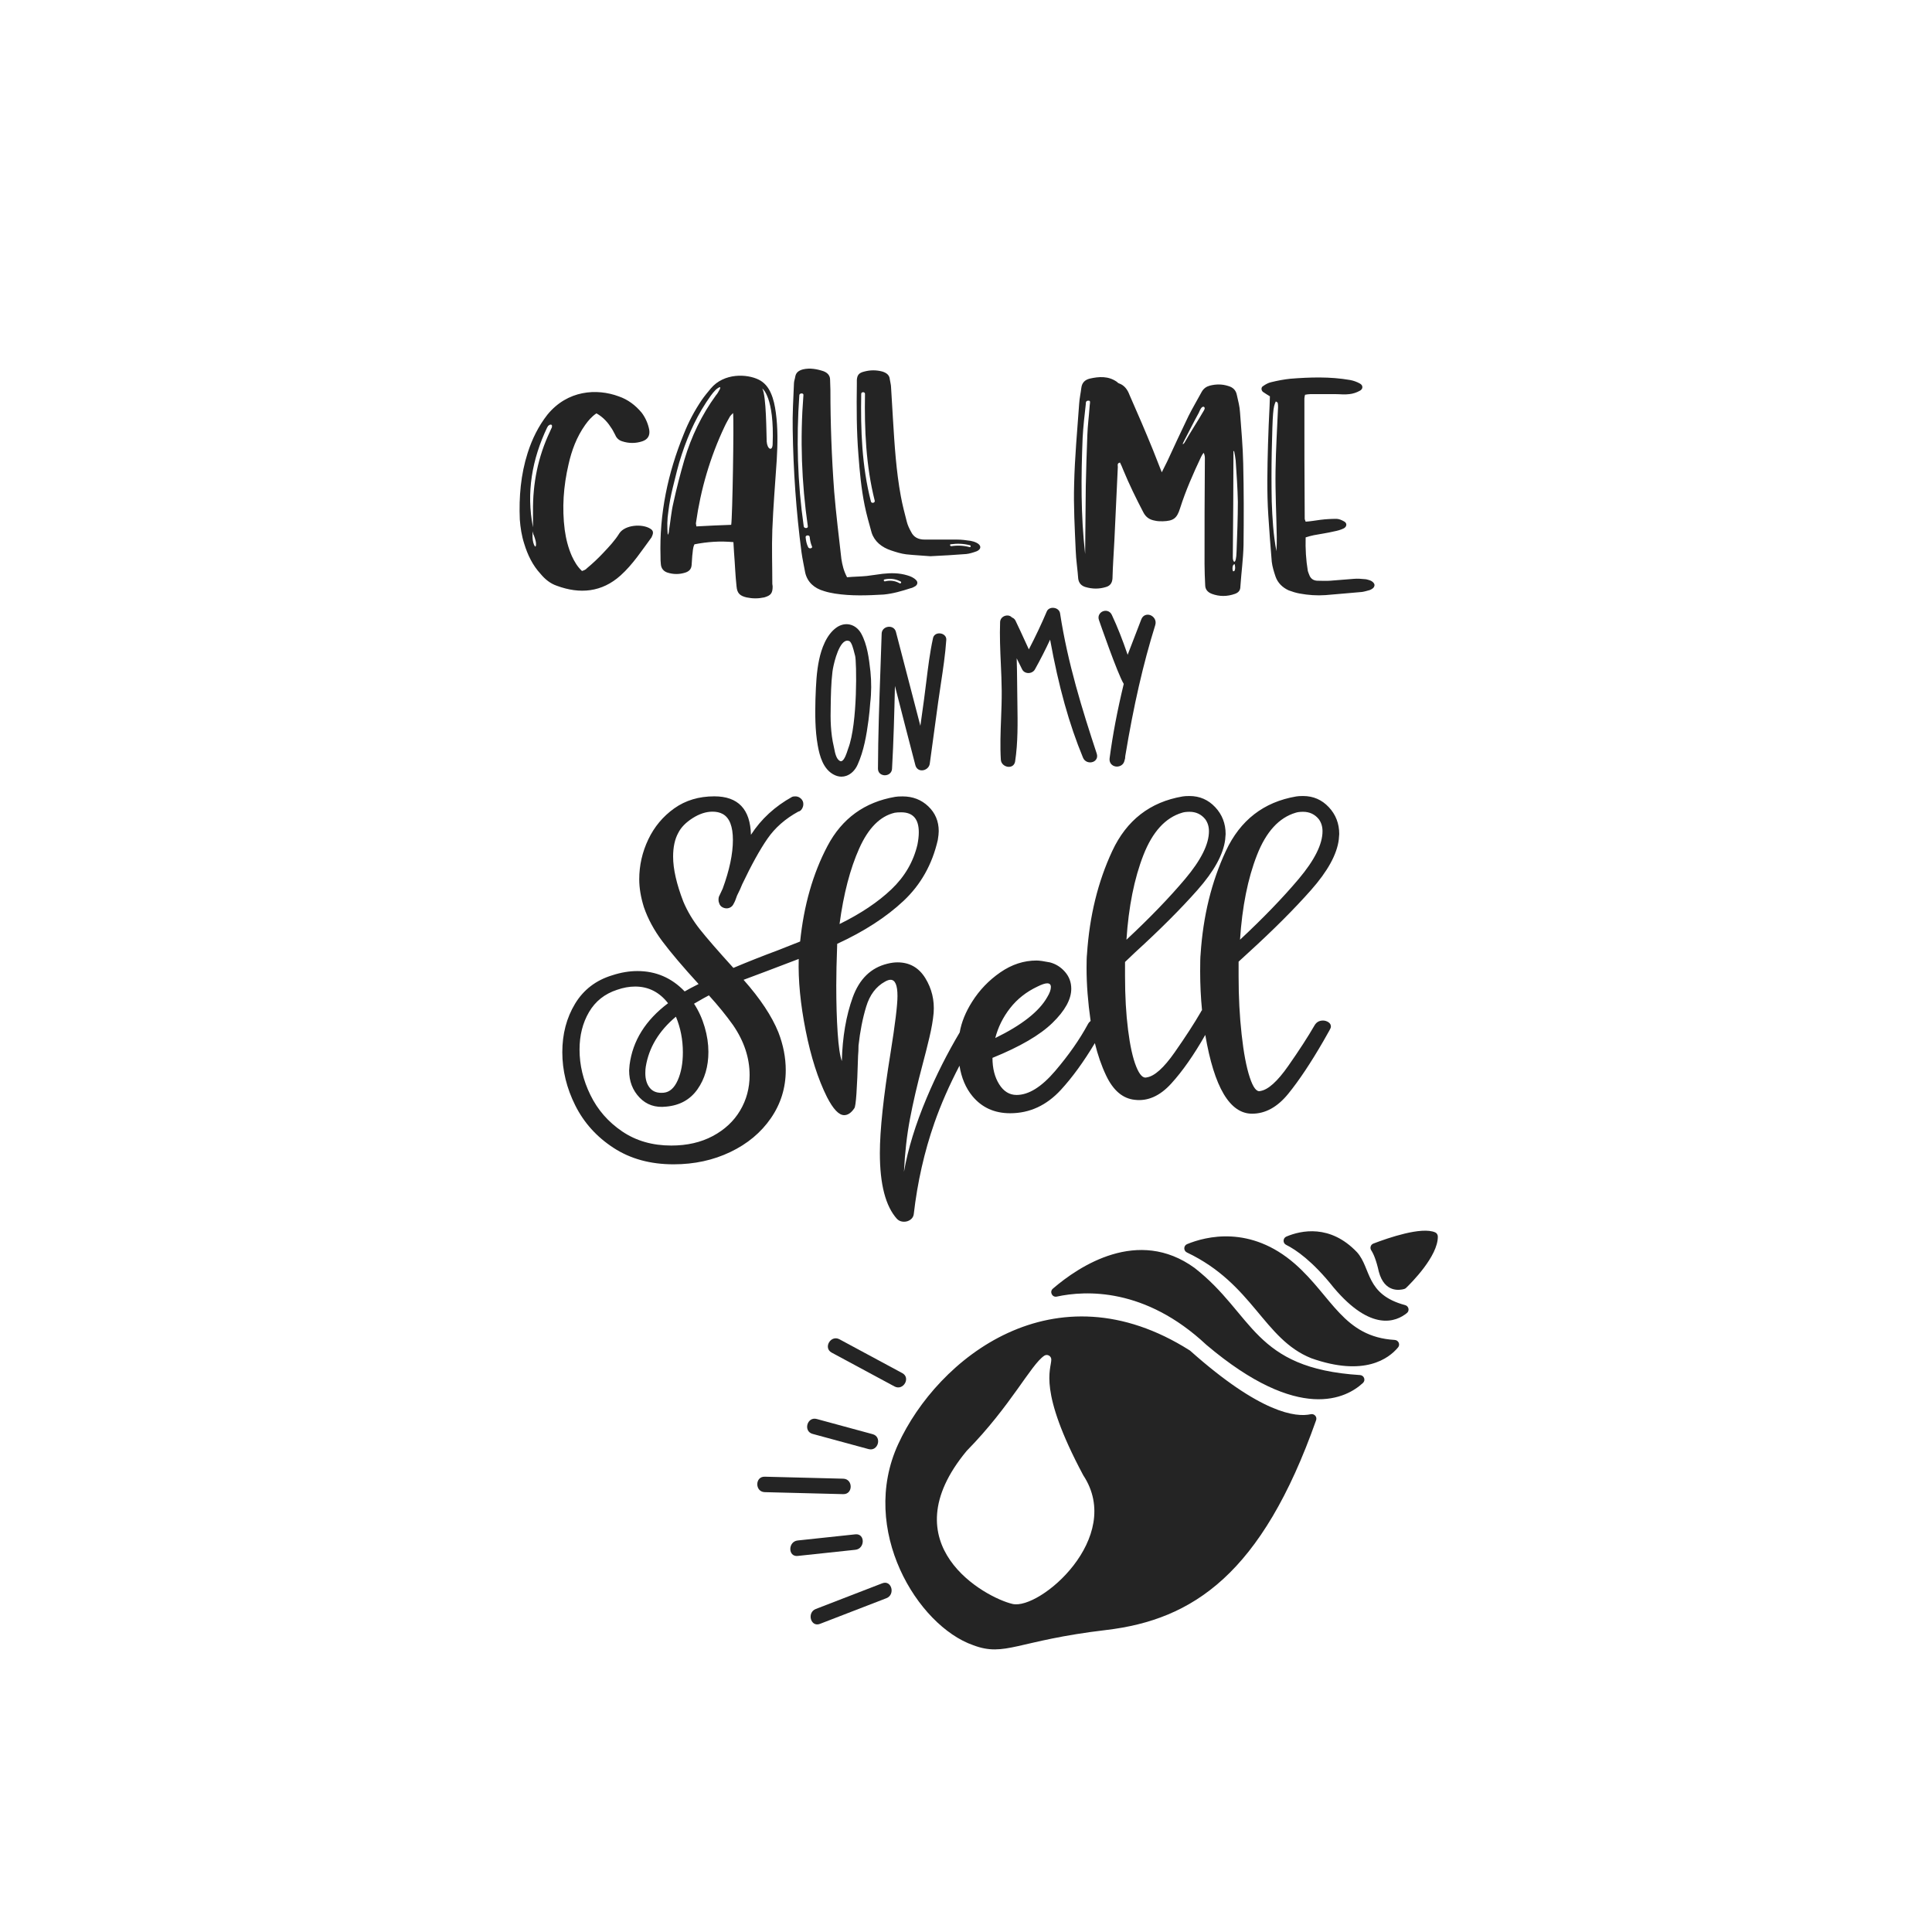 <?xml version="1.0" encoding="utf-8"?>
<!-- Generator: Adobe Illustrator 21.0.0, SVG Export Plug-In . SVG Version: 6.00 Build 0)  -->
<svg version="1.1" id="Calque_1" xmlns="http://www.w3.org/2000/svg" xmlns:xlink="http://www.w3.org/1999/xlink" x="0px" y="0px"
	 viewBox="0 0 600 600" style="enable-background:new 0 0 600 600;" xml:space="preserve">
<style type="text/css">
	.st0{fill:#242424;}
</style>
<path class="st0" d="M277.79,430.57c-6.5-3.5-13-7-19.5-10.5c-2.72-1.47-0.3-5.61,2.42-4.14c6.5,3.5,13,7,19.5,10.5
	C282.93,427.89,280.51,432.04,277.79,430.57z M274.01,491.7c-6.88,2.66-13.76,5.32-20.65,7.98c-2.85,1.1-1.61,5.74,1.28,4.63
	c6.88-2.66,13.76-5.32,20.65-7.98C278.13,495.23,276.9,490.59,274.01,491.7z M261.87,459.22c-8.12-0.21-16.25-0.41-24.37-0.62
	c-3.09-0.08-3.09,4.72,0,4.8c8.12,0.21,16.25,0.41,24.37,0.62C264.96,464.1,264.96,459.3,261.87,459.22z M252.36,445.31
	c5.79,1.57,11.59,3.15,17.38,4.72c2.98,0.81,4.26-3.82,1.28-4.63c-5.79-1.57-11.59-3.15-17.38-4.72
	C250.65,439.87,249.38,444.5,252.36,445.31z M265.64,476.5c-5.97,0.64-11.94,1.27-17.91,1.91c-3.04,0.32-3.07,5.13,0,4.8
	c5.97-0.64,11.94-1.27,17.91-1.91C268.68,480.98,268.72,476.18,265.64,476.5z"/>
<path class="st0" d="M369.69,419.54c-0.06-0.05-0.13-0.1-0.19-0.15c-42.11-26.7-78.36,2.54-90.56,29.1
	c-12.22,26.58,5.99,56.41,23.3,62.44c9.95,3.75,13.6-1.45,41.24-4.71c27.05-3.19,48.39-17.44,65.25-65.16
	c0.38-1.07-0.57-2.1-1.67-1.86C402.47,440.21,391.54,438.99,369.69,419.54z M314.45,498.12c-8.45-1.96-38.43-18.35-14.26-47.51
	c0.03-0.03,0.05-0.06,0.08-0.09c13.67-13.93,19.8-26.61,24.02-29.48c0.94-0.64,2.22,0.07,2.2,1.2c-0.04,3.12-4.2,9.45,9.89,35.85
	c0.02,0.03,0.03,0.06,0.05,0.09C349.2,477.55,322.9,500.08,314.45,498.12z M422.38,427.04c1.24,0.08,1.81,1.6,0.9,2.44
	c-4.99,4.64-19.66,12.7-48.63-11.83c-19.03-17.82-37.52-16.92-46.46-14.98c-1.44,0.31-2.33-1.51-1.21-2.47
	c8.15-7,26.42-19.17,43.98-6.45C389.46,408.15,389.05,424.95,422.38,427.04z M433.14,416.13c1.17,0.07,1.79,1.42,1.04,2.32
	c-2.9,3.49-10.51,9.18-26.95,3.36c-14.87-5.96-18-23.03-38.61-32.84c-1.12-0.53-1.1-2.13,0.05-2.6c5.79-2.38,19.63-5.97,33.5,6.15
	C413.72,402.68,417.23,415.19,433.14,416.13z M436.39,405.32c1.11,0.3,1.43,1.74,0.53,2.46c-3.33,2.71-11.1,5.9-22.73-7.9
	c-6.57-8.26-11.77-11.79-14.77-13.28c-1.1-0.54-1.04-2.11,0.09-2.58c4.53-1.9,13.58-3.91,21.93,4.88
	C425.89,393.89,424.01,402.01,436.39,405.32z M425.85,388.3c-0.5-0.76-0.18-1.78,0.67-2.1c4.59-1.76,14.98-5.35,19.2-3.47
	c0.5,0.22,0.8,0.74,0.81,1.29c0.07,6.12-8.33,14.48-9.86,15.95c-0.17,0.16-0.36,0.28-0.59,0.34c-1.33,0.38-6.1,1.24-7.87-5.36
	C427.4,391.31,426.55,389.36,425.85,388.3z"/>
<path class="st0" d="M387.84,295.73c7.68-7,14.11-13.44,19.29-19.29c5.18-5.85,8.06-11.08,8.64-15.69l0.14-1.73
	c0-3.26-1.08-6.05-3.24-8.35c-2.16-2.3-4.82-3.46-7.99-3.46c-0.96,0-1.68,0.05-2.16,0.14c-10.08,1.73-17.35,7.37-21.81,16.92
	c-4.46,9.55-7.08,20.23-7.85,32.03c-0.1,0.86-0.14,2.64-0.14,5.33c0,4.13,0.19,8.16,0.58,12.09c-0.19,0.19-0.29,0.34-0.29,0.43
	c-2.11,3.65-4.85,7.87-8.21,12.67c-3.36,4.8-6.24,7.39-8.64,7.77c-1.15,0.38-2.26-0.74-3.31-3.38c-1.06-2.64-1.9-6.43-2.52-11.37
	c-0.63-4.94-0.94-10.48-0.94-16.63v-4.46l3.17-3.02c7.68-7,14.11-13.44,19.29-19.29c5.18-5.85,8.06-11.08,8.64-15.69l0.14-1.73
	c0-3.26-1.08-6.05-3.24-8.35c-2.16-2.3-4.82-3.46-7.99-3.46c-0.96,0-1.68,0.05-2.16,0.14c-10.08,1.73-17.35,7.37-21.81,16.92
	c-4.46,9.55-7.08,20.23-7.85,32.03c-0.1,0.77-0.14,2.21-0.14,4.32c0,5.13,0.43,10.62,1.26,16.44c-0.31,0.25-0.6,0.56-0.82,0.97
	c-2.59,4.8-6,9.67-10.22,14.61c-4.22,4.94-8.21,7.41-11.95,7.41c-2.21,0-4.01-1.1-5.4-3.31c-1.39-2.21-2.09-4.94-2.09-8.21
	c8.54-3.46,14.76-7.08,18.64-10.87c3.89-3.79,5.83-7.32,5.83-10.58c0-2.02-0.65-3.77-1.94-5.25c-1.29-1.49-2.86-2.47-4.68-2.95
	c-1.92-0.38-3.31-0.58-4.17-0.58c-3.94,0-7.68,1.22-11.23,3.67c-3.55,2.45-6.48,5.49-8.78,9.14c-2.03,3.21-3.31,6.38-3.85,9.52
	c-3.78,6.37-7.22,13.13-10.26,20.35c-3.46,8.21-5.81,15.86-7.05,22.96c0.29-5.95,0.91-11.44,1.87-16.48
	c0.96-5.04,2.25-10.63,3.89-16.77c0.77-2.88,1.49-5.73,2.16-8.57c0.67-2.83,1.1-5.35,1.3-7.56c0.29-3.93-0.58-7.53-2.59-10.8
	c-2.02-3.26-4.89-4.89-8.64-4.89c-0.96,0-2.02,0.14-3.17,0.43c-5.09,1.25-8.66,4.73-10.73,10.44c-2.06,5.71-3.19,12.31-3.38,19.79
	c-0.58-1.53-1.01-4.46-1.3-8.78c-0.29-4.32-0.43-9.21-0.43-14.68c0-3.26,0.09-7.58,0.29-12.96c8.35-3.84,15.21-8.28,20.59-13.32
	c5.37-5.04,8.92-11.35,10.65-18.93c0.19-1.15,0.29-2.06,0.29-2.74c0-3.07-1.08-5.64-3.24-7.7c-2.16-2.06-4.82-3.09-7.99-3.09
	c-1.06,0-1.82,0.05-2.3,0.14c-9.5,1.63-16.51,6.72-21.02,15.26c-4.51,8.54-7.34,18.43-8.49,29.66l-6.91,2.73
	c-4.89,1.82-9.5,3.65-13.82,5.47c-4.8-5.28-8.28-9.29-10.44-12.02c-2.16-2.74-3.86-5.59-5.11-8.57c-2.11-5.47-3.17-10.12-3.17-13.96
	c0-2.97,0.53-5.42,1.58-7.34c0.86-1.73,2.35-3.26,4.46-4.61c2.11-1.34,4.17-2.02,6.19-2.02c1.25,0,2.3,0.24,3.17,0.72
	c2.11,1.15,3.17,3.84,3.17,8.06c0,4.32-1.06,9.36-3.17,15.12l-1.01,2.16c-0.19,0.29-0.29,0.72-0.29,1.3c0,0.38,0.05,0.67,0.14,0.86
	c0.19,0.77,0.62,1.3,1.3,1.58c0.67,0.29,1.32,0.31,1.94,0.07c0.62-0.24,1.08-0.69,1.37-1.37c0.29-0.48,0.62-1.3,1.01-2.45
	c0.77-1.53,1.3-2.69,1.58-3.46c2.88-6.05,5.49-10.77,7.85-14.18c2.35-3.41,5.54-6.21,9.57-8.42c0.48-0.09,0.86-0.38,1.15-0.86
	c0.29-0.48,0.43-0.96,0.43-1.44c0-0.38-0.05-0.67-0.14-0.86c-0.19-0.48-0.5-0.86-0.94-1.15c-0.43-0.29-0.89-0.43-1.37-0.43
	c-0.48,0-0.82,0.05-1.01,0.14c-5.38,2.98-9.65,6.91-12.81,11.8c-0.19-7.96-3.98-11.95-11.37-11.95c-4.8,0-8.95,1.25-12.45,3.74
	c-3.5,2.5-6.19,5.71-8.06,9.64c-1.87,3.94-2.81,8.06-2.81,12.38c0,2.69,0.48,5.57,1.44,8.64c1.25,3.65,3.17,7.2,5.76,10.65
	c2.59,3.46,6.33,7.87,11.23,13.24c-1.92,0.96-3.36,1.73-4.32,2.3c-4.03-4.22-8.93-6.33-14.68-6.33c-2.5,0-5.09,0.43-7.77,1.3
	c-5.09,1.54-8.95,4.49-11.59,8.85c-2.64,4.37-3.96,9.38-3.96,15.04c0,5.66,1.34,11.18,4.03,16.55c2.69,5.37,6.64,9.76,11.88,13.17
	c5.23,3.41,11.44,5.11,18.64,5.11c6.43,0,12.31-1.27,17.63-3.82c5.33-2.54,9.52-6.05,12.6-10.51c3.07-4.46,4.61-9.43,4.61-14.9
	c0-3.93-0.77-7.87-2.3-11.8c-2.02-4.99-5.61-10.41-10.8-16.27l6.91-2.59l10.22-3.89c-0.19,6.62,0.53,14.04,2.16,22.24
	c1.63,8.21,3.84,15.09,6.62,20.66c1.92,3.74,3.69,5.61,5.33,5.61c1.15,0,2.21-0.72,3.17-2.16c0.48-0.58,0.86-6,1.15-16.27
	c0.09-0.96,0.14-2.01,0.14-3.17c0.48-4.41,1.27-8.44,2.38-12.09c1.1-3.65,3.05-6.24,5.83-7.77c0.67-0.38,1.25-0.58,1.73-0.58
	c1.44,0,2.16,1.68,2.16,5.04c0,2.79-0.72,8.69-2.16,17.71c-2.21,13.63-3.31,23.99-3.31,31.09c0,9.69,1.77,16.5,5.33,20.44
	c0.58,0.58,1.3,0.86,2.16,0.86c0.77,0,1.44-0.22,2.02-0.65c0.58-0.43,0.91-0.99,1.01-1.66c1.15-9.98,3.29-19.43,6.41-28.36
	c2.01-5.75,4.61-11.68,7.8-17.79c0.6,3.77,1.93,6.93,4,9.44c2.93,3.55,6.84,5.33,11.73,5.33c6.05,0,11.3-2.42,15.76-7.27
	c3.56-3.87,7.08-8.72,10.55-14.51c0.89,3.66,2.05,7.02,3.49,10.05c2.21,4.66,5.18,7.18,8.92,7.56c4.03,0.48,7.8-1.2,11.3-5.04
	c3.5-3.84,7.03-8.88,10.58-15.12c2.78,16.32,7.63,24.47,14.54,24.47c4.13,0,7.87-2.06,11.23-6.19c3.36-4.13,7-9.6,10.94-16.41
	l1.87-3.31c0.29-0.48,0.43-0.86,0.43-1.15c0-0.58-0.26-1.03-0.79-1.37c-0.53-0.33-1.08-0.5-1.66-0.5c-1.15,0-2.01,0.48-2.59,1.44
	c-2.11,3.65-4.85,7.87-8.21,12.67c-3.36,4.8-6.24,7.39-8.64,7.77c-1.15,0.38-2.26-1.03-3.31-4.25c-1.06-3.21-1.9-7.65-2.52-13.32
	c-0.63-5.66-0.94-11.66-0.94-17.99v-4.61L387.84,295.73z M390.36,265.57c2.83-7.25,6.84-11.64,12.02-13.17
	c0.58-0.19,1.34-0.29,2.3-0.29c2.01,0,3.65,0.77,4.89,2.3c0.77,1.06,1.15,2.3,1.15,3.74c0,4.03-2.47,8.97-7.41,14.83
	c-4.94,5.86-11.01,12.14-18.21,18.86C385.77,281.58,387.52,272.82,390.36,265.57z M355.09,265.57c2.83-7.25,6.84-11.64,12.02-13.17
	c0.58-0.19,1.34-0.29,2.3-0.29c2.02,0,3.65,0.77,4.89,2.3c0.77,1.06,1.15,2.3,1.15,3.74c0,4.03-2.47,8.97-7.41,14.83
	c-4.94,5.86-11.01,12.14-18.21,18.86C350.5,281.58,352.26,272.82,355.09,265.57z M313.7,313.08c2.21-2.83,5.04-5.06,8.49-6.69
	c1.34-0.67,2.35-1.01,3.02-1.01c0.77,0,1.15,0.38,1.15,1.15c0,0.86-0.38,1.92-1.15,3.17c-2.5,4.42-7.87,8.64-16.12,12.67
	C309.96,319,311.49,315.91,313.7,313.08z M266.84,263.49c2.83-6.33,6.5-10.03,11.01-11.08c0.48-0.09,1.15-0.14,2.02-0.14
	c3.65,0,5.47,2.06,5.47,6.19c0,1.15-0.14,2.45-0.43,3.89c-1.25,5.28-3.94,9.89-8.06,13.82c-4.13,3.94-9.5,7.54-16.12,10.8
	C261.97,277.64,264.01,269.82,266.84,263.49z M209.91,315.74c1.44,3.46,2.16,7.15,2.16,11.08c0,3.36-0.53,6.24-1.58,8.64
	c-1.06,2.4-2.5,3.7-4.32,3.89c-1.92,0.19-3.36-0.29-4.32-1.44c-0.96-1.15-1.44-2.69-1.44-4.61c0-0.86,0.05-1.53,0.14-2.02
	C201.51,325.34,204.63,320.16,209.91,315.74z M232.8,333.88c0,4.03-0.98,7.7-2.95,11.01c-1.97,3.31-4.8,5.95-8.49,7.92
	c-3.7,1.97-7.99,2.95-12.88,2.95c-5.85,0-10.94-1.46-15.26-4.39c-4.32-2.93-7.61-6.69-9.86-11.3c-2.26-4.61-3.38-9.31-3.38-14.11
	c0-4.41,0.98-8.3,2.95-11.66c1.97-3.36,4.87-5.66,8.71-6.91c1.92-0.67,3.79-1.01,5.61-1.01c4.13,0,7.53,1.73,10.22,5.18
	c-7.01,5.28-10.99,11.66-11.95,19.15l-0.14,1.73c0,3.36,1.08,6.17,3.24,8.42c2.16,2.26,4.92,3.19,8.28,2.81
	c4.22-0.38,7.46-2.18,9.72-5.4c2.25-3.21,3.38-7.08,3.38-11.59c0-2.5-0.38-5.06-1.15-7.7c-0.77-2.64-1.87-5.06-3.31-7.27
	c2.3-1.34,3.84-2.21,4.61-2.59c2.88,3.17,5.37,6.24,7.49,9.21C231.07,323.32,232.8,328.51,232.8,333.88z"/>
<path class="st0" d="M270.31,208.44c-0.44-3.86-0.94-8.24-2.89-11.75c-0.83-1.44-2.07-2.41-3.51-2.73
	c-1.38-0.31-2.85,0.02-4.14,0.93c-3.17,2.25-4.68,6.66-5.38,9.96c-0.82,3.85-0.98,7.82-1.12,11.67l-0.03,0.86
	c-0.1,4.3-0.14,9.29,0.72,14.12c0.59,3.33,1.7,7.37,5,9.08c0.78,0.41,1.58,0.62,2.37,0.62c0.51,0,1.02-0.09,1.51-0.26
	c1.49-0.52,2.77-1.79,3.51-3.49c1.91-4.21,2.75-9.11,3.37-13.78l0.03-0.27c0.21-1.74,0.41-3.38,0.51-5.13
	c0.38-3.11,0.39-6.49,0.06-9.77L270.31,208.44z M263.4,232.5c-0.04,0.13-0.1,0.29-0.16,0.48c-0.29,0.9-0.96,3.02-1.83,3.38
	c-0.12,0.05-0.3,0.1-0.59-0.05c-1.12-0.58-1.5-2.56-1.73-3.74c-0.05-0.26-0.09-0.49-0.14-0.67c-1.03-4.33-1.06-8.68-0.97-12.37
	c0.05-3.58,0.11-7.28,0.54-10.86c0.19-1.7,1.57-8.15,3.83-9.48c0.26-0.15,0.51-0.23,0.77-0.23c0.2,0,0.4,0.04,0.62,0.13
	c0.75,0.29,1.31,2.56,1.58,3.65c0.1,0.39,0.18,0.73,0.25,0.94C266.02,205.15,266.43,224.65,263.4,232.5z M293.88,198.71
	L293.88,198.71c-0.31,4.54-1,9.11-1.67,13.53c-0.29,1.9-0.58,3.8-0.84,5.71l-2.62,19.2c-0.16,1.26-1.3,2.02-2.3,2.09
	c-1.06,0.07-1.89-0.54-2.17-1.59c-2.16-8.26-4.29-16.55-6.35-24.63c-0.19,8.49-0.42,17.18-0.9,25.72c-0.07,1.34-1.17,2.03-2.23,2.03
	c-0.02,0-0.04,0-0.06,0c-1-0.03-2.08-0.68-2.08-2.05c0.04-10.27,0.41-20.73,0.77-30.84c0.13-3.71,0.26-7.42,0.38-11.12
	c0.03-1.1,0.87-1.96,2.04-2.1c0.95-0.11,2.05,0.33,2.38,1.55l7.6,29.21l1.13-8.14c0.25-1.83,0.48-3.66,0.7-5.5
	c0.55-4.47,1.11-9.09,2.09-13.57c0.19-1.02,1.13-1.63,2.28-1.49C293,196.83,293.96,197.56,293.88,198.71z M340.6,234.04
	c0.43,1.32-0.29,2.25-1.19,2.58c-1.07,0.4-2.52,0.02-3.07-1.31v0c-4.31-10.4-7.57-22.08-10.22-36.66c-1.4,3.02-2.98,6.12-4.7,9.21
	c-0.37,0.7-1.17,1.16-2.04,1.16c-0.01,0-0.03,0-0.05,0c-0.85-0.02-1.57-0.46-1.92-1.19c-0.55-1.1-1.11-2.23-1.67-3.38
	c0.09,2.55,0.11,5.1,0.14,7.6l0.03,2.54c0.01,1.28,0.03,2.58,0.05,3.88c0.09,5.98,0.19,12.16-0.71,18.02
	c-0.17,1.02-0.92,1.66-1.94,1.66c-0.04,0-0.08,0-0.13,0c-1.1-0.06-2.28-0.89-2.36-2.2c-0.26-4.21-0.09-8.56,0.07-12.76
	c0.11-2.83,0.22-5.76,0.2-8.6c-0.02-2.85-0.15-5.76-0.28-8.57c-0.19-4.21-0.38-8.57-0.22-12.84c0.03-0.92,0.67-1.69,1.61-1.95
	c0.81-0.22,1.6-0.01,2.07,0.54c0.43,0.13,0.81,0.45,1.07,0.91c1.01,2.08,1.97,4.18,2.9,6.21c0.42,0.93,0.85,1.86,1.28,2.78
	c2.08-4.01,3.91-7.87,5.57-11.78c0.33-0.79,1.19-1.23,2.19-1.11c1.02,0.12,1.79,0.79,1.93,1.67
	C331.59,205.99,336.14,220.5,340.6,234.04z M358.77,194.14c-3.74,12-6.7,24.92-9.31,40.68c0.01,0.47-0.08,0.95-0.24,1.4
	c-0.26,1.24-1.34,1.85-2.36,1.85c-0.14,0-0.29-0.01-0.43-0.04c-1.02-0.18-2.03-1.05-1.83-2.55c0.98-7.39,2.42-14.94,4.39-23.09
	c-1.9-3.02-7.64-19.65-7.7-19.83c-0.45-1.25,0.25-2.3,1.19-2.7c0.94-0.39,2.2-0.16,2.79,1.06c1.74,3.7,3.35,7.78,4.93,12.43
	l4.25-11.03c0.54-1.37,1.81-1.63,2.77-1.29C358.31,191.43,359.24,192.65,358.77,194.14z"/>
<path class="st0" d="M201.91,164.16c-2.54-1.56-7.8-1.17-9.56,1.46c-1.37,2.24-3.22,4.19-5.07,6.15c-1.56,1.66-3.22,3.22-4.98,4.68
	c-0.39,0.49-0.98,0.68-1.56,0.88c-1.46-1.37-2.34-2.93-3.12-4.58c-1.17-2.63-1.85-5.37-2.24-8.19c-0.88-6.83-0.39-13.56,1.17-20.29
	c0.98-4.39,2.54-8.58,5.17-12.29c0.98-1.37,2.05-2.63,3.51-3.61c2.24,1.27,3.61,2.93,4.78,4.78c0.39,0.59,0.68,1.27,1.07,1.95
	c0.39,0.98,1.17,1.66,2.15,1.95c2.05,0.68,4.19,0.68,6.24,0c1.76-0.59,2.44-1.85,2.15-3.61c-0.39-1.95-1.17-3.71-2.34-5.27
	c-1.95-2.34-4.29-4.1-7.12-5.07c-6.83-2.54-15.9-1.95-22.14,5.66c-2.83,3.61-4.78,7.61-6.15,11.9c-2.15,6.73-2.73,13.66-2.44,20.68
	c0.19,2.54,0.58,5.07,1.37,7.51c1.07,3.51,2.63,6.73,5.07,9.36c1.37,1.66,3.02,3.02,5.07,3.71c7.12,2.63,13.95,2.05,19.8-3.22
	c3.8-3.41,6.63-7.8,9.66-11.9c0-0.1,0-0.2,0.1-0.29C202.99,165.42,202.89,164.74,201.91,164.16z M165.82,169.13
	c-0.68-1.66-0.39-4.19-0.39-4.19c0,0.39,0.19,0.78,0.29,1.27c0.1,0,0.1,0,0.1,0c0,0.1,0,0.1,0,0.1c0.2,0.59,0.39,1.07,0.49,1.56
	C166.6,168.84,166.5,170.69,165.82,169.13z M171.38,132.75c-0.19,0.39-0.39,0.78-0.58,1.27c-3.71,7.8-5.37,16.1-5.27,24.78
	c0,1.66,0,3.32,0,4.98c-2.15-10.83-0.29-21.17,4.39-31.02c0.1-0.1,0.19-0.29,0.29-0.49c0.29-0.19,0.59-0.49,0.88-0.39
	C171.48,131.87,171.48,132.36,171.38,132.75z M239.37,122.02c-0.78-1.76-1.95-3.22-3.71-4.1c-3.71-1.85-10.83-2.15-14.92,2.73
	c-0.98,1.17-1.95,2.34-2.83,3.61c-2.24,3.32-4.1,6.83-5.56,10.54c-4.97,12.19-7.61,24.78-7.22,37.95c0,0.88,0,1.66,0.1,2.44
	c0.1,1.37,0.88,2.24,2.05,2.63c1.85,0.59,3.71,0.59,5.56,0c1.17-0.39,1.85-1.07,1.95-2.34c0.1-0.98,0.1-1.95,0.2-2.93
	c0.19-1.17,0.1-2.34,0.68-3.51c4-0.78,7.9-1.07,12.1-0.68c0.1,1.27,0.1,2.24,0.19,3.22c0.29,3.51,0.39,7.02,0.78,10.54
	c0.19,2.15,1.07,2.93,3.12,3.41c1.85,0.39,3.61,0.39,5.46,0c2.05-0.59,2.63-1.27,2.63-3.41c0-0.29-0.1-0.59-0.1-0.78
	c0-5.66-0.2-11.22,0-16.78c0.29-7.22,0.88-14.44,1.37-21.66c0.29-4.98,0.39-9.95-0.29-14.83
	C240.64,126.01,240.25,123.97,239.37,122.02z M212.54,142.79c-1.27,4.39-2.44,8.88-3.41,13.36c-0.68,2.83-0.88,5.66-1.37,8.58
	c0,0.49-0.1,0.98-0.39,1.37c-0.2-2.44-0.2-4.78,0.19-7.22c0.29-2.54,0.78-4.98,1.37-7.41c0.88-3.51,1.66-7.02,2.83-10.44
	c2.15-6.54,4.98-12.58,8.97-18.14c0.49-0.68,0.98-1.27,1.56-1.85c0.2-0.19,1.85-1.56,1.27-0.19c-0.49,0.88-0.78,1.46-1.17,1.85
	C217.91,128.84,214.69,135.57,212.54,142.79z M227.08,162.99c-3.51,0.1-7.02,0.29-10.83,0.49c0-0.49-0.2-0.78-0.1-1.17
	c1.46-10.34,4.39-20.39,8.88-29.85c0.49-1.07,1.07-2.05,1.66-3.12c0.2-0.29,0.39-0.49,0.98-1.07
	C227.96,131.09,227.47,160.84,227.08,162.99z M239.95,138.01c-0.1,2.24-1.66,1.56-1.85-0.88c-0.1-2.44-0.1-14.24-1.37-16.49
	C236.74,120.65,240.54,123.19,239.95,138.01z M281.8,178.69c-2.54-0.78-5.07-0.78-7.71-0.49c-1.66,0.2-3.32,0.49-4.98,0.68
	c-1.95,0.19-3.9,0.19-6.05,0.39c-1.07-2.05-1.46-3.8-1.76-5.66c-0.78-6.93-1.66-13.95-2.24-20.97c-0.78-10.54-1.17-21.07-1.17-31.61
	c0-0.98-0.1-2.05-0.1-3.12c0-1.27-0.78-2.15-2.05-2.63c-2.05-0.68-4.19-1.07-6.34-0.58c-1.46,0.39-2.24,1.07-2.44,2.34
	c-0.1,0.68-0.39,1.37-0.39,2.05c-0.2,4.78-0.49,9.56-0.39,14.34c0.19,12.68,1.07,25.36,2.73,38.04c0.29,2.15,0.78,4.29,1.17,6.44
	c0.68,2.83,2.73,4.78,5.85,5.66c1.17,0.39,2.34,0.59,3.41,0.78c5.07,0.78,10.05,0.58,15.12,0.29c2.93-0.29,5.56-1.07,8.29-1.95
	c0.58-0.1,1.07-0.39,1.56-0.68c0.68-0.49,0.78-1.27,0.2-1.85C283.75,179.37,282.78,178.98,281.8,178.69z M249.61,163.47
	c-1.95-13.56-2.34-27.12-1.37-40.78c0.1-0.68,1.37-0.68,1.27,0c-1.07,13.66-0.58,27.22,1.37,40.78
	C250.97,164.16,249.71,164.16,249.61,163.47z M250.97,169.91c-0.49-0.98-0.68-2.05-0.78-3.12c0-0.68,1.27-0.68,1.27,0
	c0.1,0.98,0.29,1.95,0.68,2.83C252.53,170.3,251.27,170.59,250.97,169.91z M279.36,181.13c-1.37-0.78-2.93-0.98-4.49-0.59
	c-0.39,0.1-0.58-0.49-0.19-0.59c1.76-0.39,3.51-0.19,5.07,0.68C280.04,180.84,279.75,181.33,279.36,181.13z M303.26,168.55
	c-0.59-0.29-1.27-0.49-1.85-0.59c-1.37-0.19-2.73-0.39-4.19-0.39c-3.32,0-6.73,0-10.05,0c-2.05,0-3.41-0.78-4.19-2.34
	c-0.59-1.07-1.07-2.05-1.37-3.22c-0.68-2.63-1.37-5.27-1.85-7.9c-1.46-7.9-1.95-15.9-2.44-23.9c-0.2-3.22-0.39-6.54-0.59-9.85
	c0-0.88-0.29-1.76-0.39-2.54c-0.1-1.37-1.07-2.05-2.34-2.44c-1.85-0.49-3.71-0.49-5.56,0c-1.66,0.39-2.24,1.07-2.34,2.63
	c0,0.39,0,0.88,0,1.27c-0.1,7.32-0.1,14.63,0.49,21.95c0.39,5.27,0.88,10.54,1.95,15.8c0.58,2.83,1.37,5.56,2.15,8.39
	c0.88,2.73,3.12,4.58,6.15,5.56c1.46,0.49,3.02,0.98,4.58,1.17c2.63,0.29,5.27,0.39,7.51,0.59c4-0.2,7.51-0.39,11.12-0.68
	c1.07-0.1,2.24-0.49,3.32-0.88C304.82,170.5,304.82,169.33,303.26,168.55z M270.48,155.77c-2.83-10.93-3.22-22.34-3.02-33.46
	c0-0.68,1.17-0.68,1.17,0c-0.19,11.02,0.29,22.34,3.02,33.17C271.85,156.16,270.68,156.45,270.48,155.77z M301.11,169.91
	c-1.85-0.49-3.71-0.59-5.66-0.29c-0.39,0-0.59-0.49-0.2-0.59c2.05-0.29,4-0.2,5.95,0.29C301.6,169.42,301.51,170.01,301.11,169.91z
	 M385.1,128.06c-0.1-1.85-0.59-3.61-0.98-5.37c-0.29-1.56-1.27-2.44-2.73-2.83c-1.85-0.59-3.71-0.59-5.66-0.1
	c-1.07,0.29-1.95,0.88-2.54,1.95c-1.37,2.54-2.83,4.98-4.1,7.51c-2.24,4.68-4.49,9.46-6.63,14.14c-0.49,0.88-0.88,1.85-1.66,3.32
	c-1.07-2.63-1.85-4.78-2.73-6.93c-2.34-5.76-4.78-11.41-7.32-17.17c-0.58-1.56-1.56-2.93-3.22-3.51c-0.29-0.1-0.49-0.29-0.68-0.49
	c-2.63-1.85-5.56-1.66-8.49-0.98c-1.46,0.39-2.34,1.27-2.54,2.83c-0.2,1.66-0.58,3.32-0.68,4.98c-0.59,8.29-1.37,16.58-1.56,24.97
	c-0.2,6.83,0.19,13.75,0.49,20.58c0.1,2.93,0.58,5.85,0.78,8.78c0.2,1.37,0.98,2.15,2.15,2.54c2.24,0.68,4.39,0.68,6.54,0
	c1.27-0.39,1.85-1.27,1.95-2.63c0.1-3.9,0.39-7.9,0.59-11.8c0.39-7.61,0.68-15.22,1.07-22.83c0-0.49-0.29-1.17,0.68-1.37
	c0.39,0.78,0.68,1.46,0.98,2.24c1.85,4.49,4,8.88,6.24,13.17c0.78,1.56,1.95,2.34,3.61,2.63c0.78,0.2,1.66,0.2,2.44,0.2
	c3.32-0.1,4.39-0.88,5.37-4c1.76-5.56,4.1-10.83,6.54-16c0.2-0.39,0.39-0.78,0.78-1.27c0.49,0.88,0.39,1.66,0.39,2.34
	c-0.1,10.73-0.1,21.46-0.1,32.19c0,2.15,0.1,4.39,0.2,6.54c0,1.37,0.78,2.24,2.05,2.73c2.34,0.88,4.78,0.88,7.22,0
	c1.07-0.39,1.66-1.07,1.66-2.24c0.29-4.29,0.88-8.58,0.98-12.88c0.1-8.49,0.1-16.88-0.1-25.36
	C385.98,138.7,385.49,133.33,385.1,128.06z M338.37,126.5c-0.2,2.83-0.58,5.66-0.68,8.49c-0.2,5.37-0.39,10.63-0.49,16
	c-0.1,7.02-0.1,14.05-0.2,21.07c-1.37-12-1.27-24-0.78-36.09c0.19-3.51,0.58-6.93,0.98-10.44c0-0.49,0-1.27,1.07-1.07
	C338.76,124.45,338.37,125.72,338.37,126.5z M373.88,127.48c-1.85,3.22-4.19,6.73-6.05,10.05c-0.62,0.76-0.51,0.3-0.46,0.14
	c0.28-0.64,0.47-0.94,0.75-1.5c1.37-2.63,2.73-5.37,4.19-8c0.29-0.68,0.78-1.95,1.46-1.85C374.17,126.4,374.27,126.89,373.88,127.48
	z M383.34,177.33c-0.1,0-0.2,0.1-0.29,0.1c-0.2,0.1-0.29-0.68-0.29-0.78c0-1.46,0.59-1.37,0.68-1.46
	C383.44,175.37,383.83,176.55,383.34,177.33z M384.03,171.18c-0.1,4.68-1.27,3.51-1.17,1.66c0.1-11.02,0.2-21.85,0.2-32.68
	c0.1-0.1,0.2-0.1,0.2-0.1c0.2,0.98,0.39,1.95,0.49,2.93c0.29,4.29,0.59,8.58,0.68,12.88C384.42,160.94,384.22,166.11,384.03,171.18z
	 M425.19,180.15c-0.39-0.1-0.88-0.29-1.37-0.29c-1.07-0.1-2.15-0.2-3.32-0.1c-2.44,0.19-4.88,0.39-7.41,0.59c-1.37,0.1-2.73,0-4.1,0
	c-1.27-0.1-2.05-0.78-2.44-1.95c-0.1-0.29-0.29-0.68-0.39-1.07c-0.58-3.41-0.78-6.93-0.68-10.44c0.88-0.29,1.66-0.49,2.54-0.68
	c2.05-0.39,4.19-0.68,6.24-1.17c1.07-0.2,2.15-0.49,3.12-0.98c0.98-0.59,0.98-1.66,0-2.15c-0.68-0.39-1.56-0.78-2.34-0.78
	c-1.66,0-3.32,0.1-4.88,0.29c-1.56,0.2-3.12,0.49-4.68,0.59c-0.1-0.39-0.29-0.68-0.29-0.88c-0.1-12.49-0.1-24.88-0.1-37.36
	c0-0.39,0.1-0.68,0.2-1.17c0.58-0.1,1.07-0.2,1.66-0.2c2.54,0,5.17,0,7.71,0c1.46,0,2.93,0.2,4.39,0c1.07-0.1,2.24-0.49,3.12-0.98
	c1.17-0.49,1.27-1.76,0.1-2.34c-0.88-0.49-1.95-0.88-3.02-1.07c-6.15-1.07-12.39-0.88-18.53-0.39c-1.95,0.2-4,0.59-5.95,1.07
	c-0.88,0.19-1.76,0.68-2.44,1.17c-0.78,0.39-0.68,1.37-0.1,1.85c0.68,0.49,1.37,0.88,2.15,1.37c0,1.07-0.1,2.05-0.1,3.02
	c-0.19,4-0.39,8-0.49,11.9c-0.2,7.41-0.39,14.83,0.1,22.14c0.29,4.78,0.68,9.56,1.07,14.34c0.19,1.56,0.68,3.12,1.17,4.58
	c0.68,1.95,2.15,3.41,4.1,4.29c1.07,0.39,2.24,0.78,3.41,0.98c2.63,0.49,5.37,0.68,8,0.49c3.8-0.29,7.51-0.68,11.32-0.98
	c0.78-0.1,1.66-0.39,2.44-0.59c0.68-0.29,1.37-0.68,1.46-1.46C426.94,181.23,426.26,180.45,425.19,180.15z M396.51,166.79
	c0,1.46,0,2.93-0.1,4.39c-0.98-5.07-1.27-10.24-1.46-15.41c-0.1-5.17-0.1-10.34,0-15.51c0.29-12.29,0.39-13.75,1.27-15.61
	c0.2,0.2,0.59,0.29,0.59,0.49c0.1,0.39,0.1,0.88,0.1,1.37c-0.29,6.54-0.68,13.07-0.78,19.61
	C396.02,152.94,396.41,159.86,396.51,166.79z"/>
</svg>
